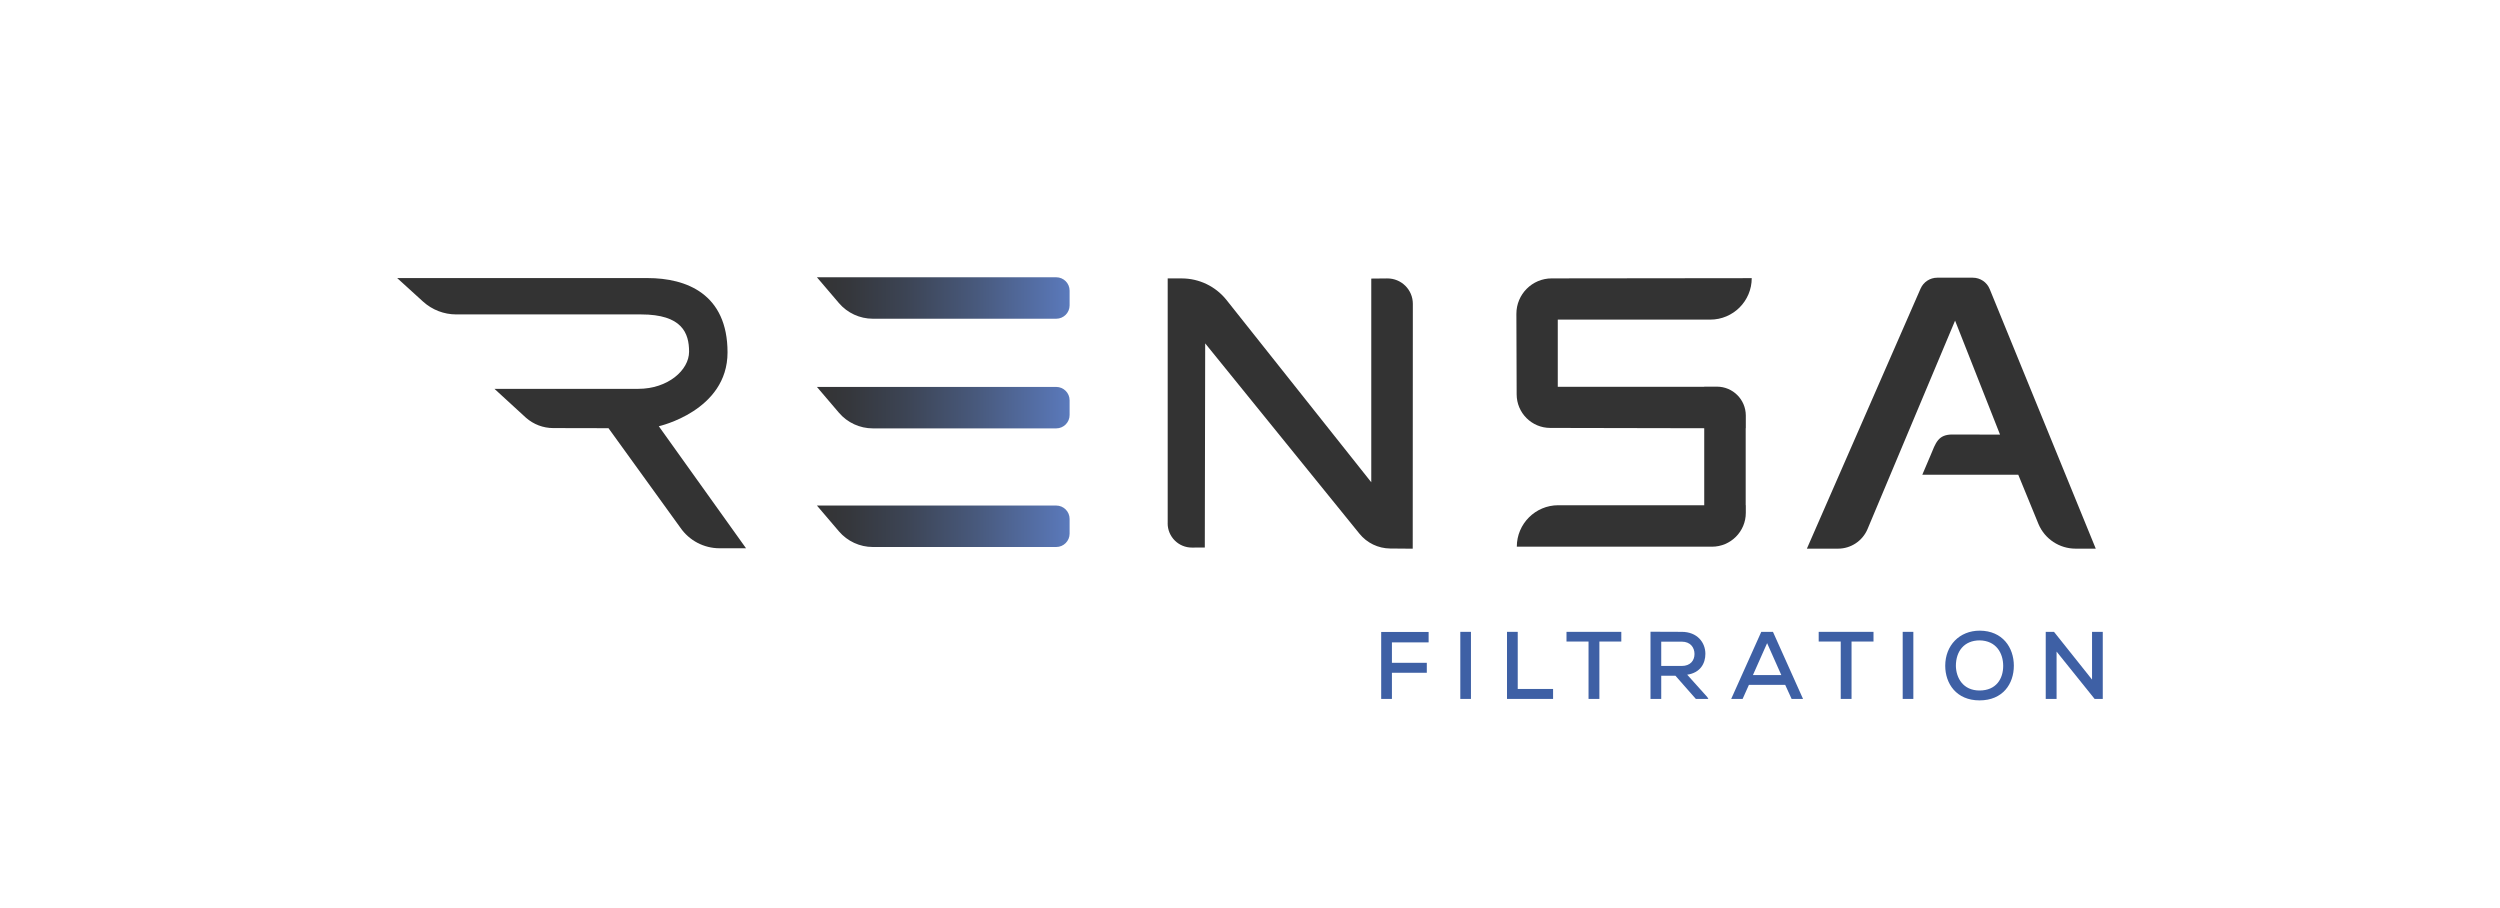 <?xml version="1.0" encoding="UTF-8"?> <svg xmlns="http://www.w3.org/2000/svg" xmlns:xlink="http://www.w3.org/1999/xlink" id="rensa" viewBox="0 0 650 236"><defs><style> .cls-1 { fill: url(#linear-gradient-2); } .cls-2 { fill: #3e60a5; } .cls-3 { fill: url(#linear-gradient-3); } .cls-4 { fill: #333; } .cls-5 { fill: url(#linear-gradient); } </style><linearGradient id="linear-gradient" x1="212.4" y1="77.48" x2="278.11" y2="77.48" gradientUnits="userSpaceOnUse"><stop offset="0" stop-color="#333"></stop><stop offset=".13" stop-color="#35373c"></stop><stop offset=".35" stop-color="#3c4454"></stop><stop offset=".63" stop-color="#48597c"></stop><stop offset=".95" stop-color="#5875b3"></stop><stop offset="1" stop-color="#5b7bbd"></stop></linearGradient><linearGradient id="linear-gradient-2" y1="105.99" y2="105.99" xlink:href="#linear-gradient"></linearGradient><linearGradient id="linear-gradient-3" y1="136.83" y2="136.83" xlink:href="#linear-gradient"></linearGradient></defs><path class="cls-4" d="M166.67,81.75c10.71,0,12.49,4.88,12.49,9.69s-5.52,9.66-13.22,9.66h-37.38l8.19,7.51c1.96,1.73,4.48,2.69,7.09,2.69l14.37.03,18.69,25.87c2.31,3.35,6.12,5.35,10.19,5.35h6.88l-22.68-31.73s17.87-3.98,17.87-19.19-10.68-19.33-20.79-19.33h-65.1l6.73,6.12c2.36,2.14,5.43,3.33,8.61,3.33h48.04Z"></path><path class="cls-5" d="M274.62,72.09h-62.22l5.72,6.71c2.2,2.58,5.43,4.07,8.82,4.07h47.68c1.92,0,3.48-1.56,3.48-3.48v-3.82c0-1.92-1.56-3.48-3.48-3.48h0Z"></path><path class="cls-1" d="M274.62,100.6h-62.22l5.72,6.71c2.2,2.58,5.43,4.07,8.82,4.07h47.68c1.92,0,3.48-1.56,3.48-3.48v-3.82c0-1.92-1.56-3.48-3.48-3.48h0Z"></path><path class="cls-3" d="M274.62,131.44h-62.22l5.72,6.71c2.2,2.58,5.43,4.07,8.82,4.07h47.68c1.92,0,3.48-1.56,3.48-3.48v-3.82c0-1.92-1.56-3.48-3.48-3.48h0Z"></path><path class="cls-4" d="M303.6,136.04v-63.65h3.72c4.47.02,8.69,2.05,11.5,5.52l37.71,47.48v-52.96l4.14-.04c3.68-.03,6.68,2.94,6.67,6.62l-.03,63.65-5.88-.05c-3.1-.03-6.03-1.44-7.98-3.86l-40.1-49.47-.1,53.07-3.32.02c-3.5.02-6.34-2.81-6.34-6.31h0Z"></path><path class="cls-4" d="M405.02,83.1h39.65c5.95,0,10.78-4.83,10.78-10.78h0l-52,.06c-5.09,0-9.2,4.14-9.19,9.23l.07,20.94c.02,4.81,3.91,8.7,8.72,8.71l40.05.08v20.02h-37.95c-5.95,0-10.78,4.83-10.78,10.78h50.74c4.86,0,8.8-3.94,8.8-8.8v-1.98h-.03v-20.02h.03v-3.33c-.02-4.14-3.38-7.48-7.51-7.48h-3.3v.03h-38.08v-17.45h0Z"></path><path class="cls-4" d="M544.89,142.65h-5.23c-4.19,0-7.98-2.49-9.63-6.34l-5.28-12.88h-24.95l1.91-4.49c.07-.17.14-.33.21-.49,1.39-3.35,1.98-5.49,5.74-5.48l12.35.03-11.69-29.64-22.77,54.22c-1.31,3.08-4.33,5.07-7.67,5.07h-8.09l29.56-67.61c.76-1.73,2.46-2.84,4.34-2.84h9.24c1.92,0,3.66,1.16,4.39,2.95l27.58,67.5h0Z"></path><polygon class="cls-2" points="359.11 181.72 359.11 164.31 371.44 164.31 371.44 167.02 361.9 167.02 361.9 172.33 370.97 172.33 370.97 174.92 361.9 174.92 361.9 181.72 359.11 181.72 359.11 181.72"></polygon><polygon class="cls-2" points="379.68 181.72 379.68 164.28 382.45 164.28 382.45 181.72 379.68 181.72 379.68 181.72"></polygon><polygon class="cls-2" points="394.61 164.28 394.61 179.13 403.8 179.13 403.8 181.72 391.82 181.72 391.82 164.28 394.61 164.28 394.61 164.28"></polygon><path class="cls-2" d="M413.02,166.8h-5.73v-2.52h14.25v2.52h-5.7v14.92h-2.82v-14.92h0Z"></path><path class="cls-2" d="M431.92,166.82v6.33h5.31c2.32,0,3.34-1.47,3.34-3.11s-1.02-3.21-3.31-3.21h-5.33ZM444.18,181.72h-3.26l-5.31-6.03h-3.69v6.03h-2.79v-17.47c2.72,0,5.41.03,8.12.03,4.04,0,6.15,2.77,6.15,5.71,0,2.49-1.3,4.93-4.73,5.43l5.21,5.8.3.5h0Z"></path><path class="cls-2" d="M459.45,167.22l-3.69,8.3h7.38l-3.69-8.3h0ZM464.16,178.06h-9.44l-1.64,3.66h-2.97l7.82-17.44h3.04l7.82,17.44h-2.97l-1.67-3.66h0Z"></path><path class="cls-2" d="M478.59,166.8h-5.73v-2.52h14.25v2.52h-5.71v14.92h-2.81v-14.92h0Z"></path><polygon class="cls-2" points="494.7 181.72 494.7 164.28 497.47 164.28 497.47 181.72 494.7 181.72 494.7 181.72"></polygon><path class="cls-2" d="M514.68,179.53c4.34,0,6.15-3.06,6.15-6.4s-1.84-6.55-6.1-6.63c-4.04,0-6.2,2.82-6.2,6.63.05,3.09,1.84,6.4,6.15,6.4h0ZM523.6,173.08c0,4.71-2.86,9.02-8.92,9.02s-8.92-4.41-8.92-8.99c0-5.31,3.71-9.14,8.97-9.14,5.96.03,8.87,4.41,8.87,9.12h0Z"></path><polygon class="cls-2" points="543.93 176.69 543.93 164.28 546.72 164.28 546.72 181.72 544.6 181.72 534.71 169.41 534.71 181.72 531.89 181.72 531.89 164.28 534.04 164.28 543.93 176.69 543.93 176.69"></polygon></svg> 